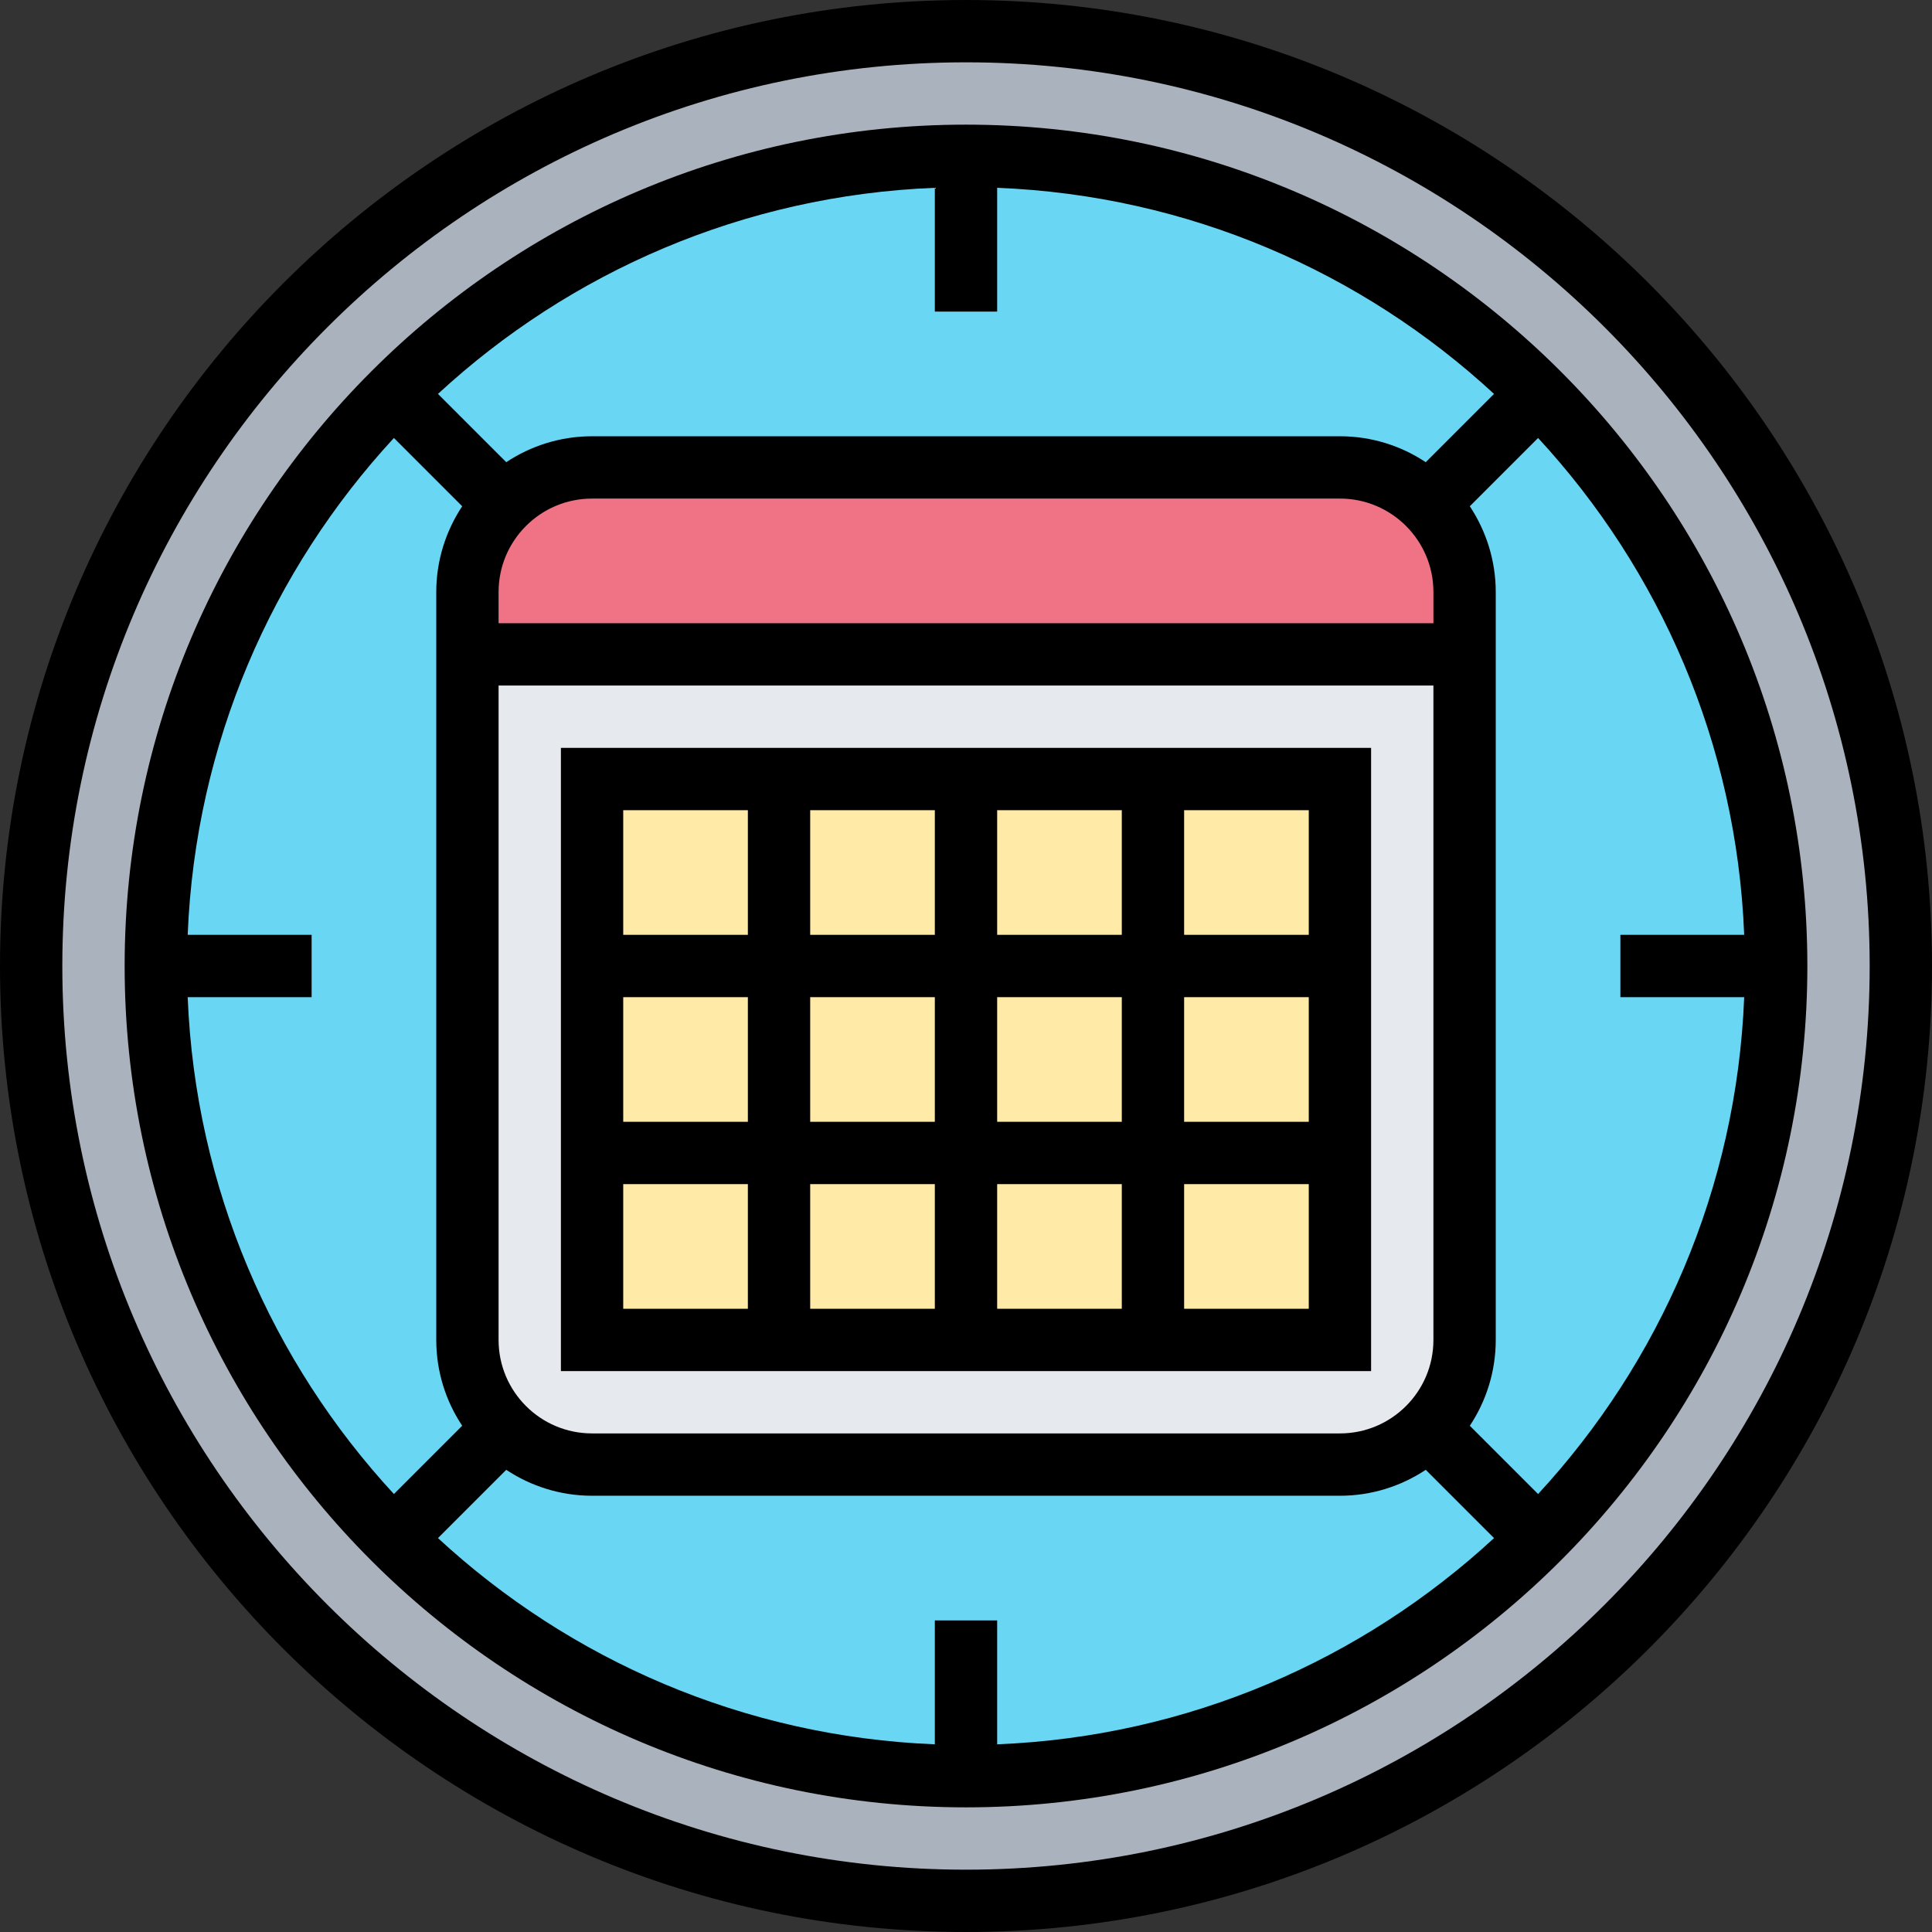 <?xml version="1.0" encoding="UTF-8"?><svg xmlns="http://www.w3.org/2000/svg" xmlns:xlink="http://www.w3.org/1999/xlink" height="62.0" preserveAspectRatio="xMidYMid meet" version="1.0" viewBox="0.0 0.0 62.0 62.0" width="62.0" zoomAndPan="magnify"><rect x="0.0" y="0.0" width="62.0" height="62.0" fill="#333333" stroke="none"/><g><g id="change1_1"><path d="M 31 1 C 47.57 1 61 14.43 61 31 C 61 47.57 47.57 61 31 61 C 14.43 61 1 47.57 1 31 C 1 14.43 14.43 1 31 1" fill="#aab2bd"/></g><g id="change2_1"><path d="M 57 31 C 57 45.359 45.359 57 31 57 C 16.641 57 5 45.359 5 31 C 5 16.641 16.641 5 31 5 C 45.359 5 57 16.641 57 31" fill="#69d6f4"/></g><g id="change3_1"><path d="M 47 21 L 47 43 C 47 44.098 46.551 45.098 45.832 45.832 C 45.098 46.551 44.098 47 43 47 L 19 47 C 17.902 47 16.902 46.551 16.168 45.832 C 15.449 45.098 15 44.098 15 43 L 15 21 L 47 21" fill="#e6e9ed"/></g><g id="change4_1"><path d="M 43 25 L 43 43 L 19 43 L 19 25 L 43 25" fill="#ffeaa7"/></g><g id="change5_1"><path d="M 47 19 L 47 21 L 15 21 L 15 19 C 15 17.898 15.449 16.898 16.168 16.168 C 16.902 15.449 17.902 15 19 15 L 43 15 C 44.098 15 45.098 15.449 45.832 16.168 C 46.551 16.898 47 17.898 47 19" fill="#ef7385"/></g><g id="change6_1"><path d="M 38 42 L 38 38 L 42 38 L 42 42 Z M 20 38 L 24 38 L 24 42 L 20 42 Z M 24 26 L 24 30 L 20 30 L 20 26 Z M 38 32 L 42 32 L 42 36 L 38 36 Z M 32 36 L 32 32 L 36 32 L 36 36 Z M 32 38 L 36 38 L 36 42 L 32 42 Z M 30 38 L 30 42 L 26 42 L 26 38 Z M 32 26 L 36 26 L 36 30 L 32 30 Z M 30 30 L 26 30 L 26 26 L 30 26 Z M 24 36 L 20 36 L 20 32 L 24 32 Z M 26 32 L 30 32 L 30 36 L 26 36 Z M 42 30 L 38 30 L 38 26 L 42 26 Z M 44 24 L 18 24 L 18 44 L 44 44 L 44 24" fill="inherit"/></g><g id="change6_2"><path d="M 31 60 C 15.012 60 2 46.988 2 31 C 2 15.008 15.012 2 31 2 C 46.988 2 60 15.008 60 31 C 60 46.988 46.988 60 31 60 Z M 31 0 C 13.906 0 0 13.906 0 31 C 0 48.094 13.906 62 31 62 C 48.094 62 62 48.094 62 31 C 62 13.906 48.094 0 31 0" fill="inherit"/></g><g id="change6_3"><path d="M 16 43 L 16 22 L 46 22 L 46 43 C 46 44.656 44.656 46 43 46 L 19 46 C 17.344 46 16 44.656 16 43 Z M 46 19 L 46 20 L 16 20 L 16 19 C 16 17.344 17.344 16 19 16 L 43 16 C 44.656 16 46 17.344 46 19 Z M 32 10 L 32 6.027 C 38.141 6.27 43.715 8.734 47.945 12.641 L 45.754 14.832 C 44.965 14.309 44.02 14 43 14 L 19 14 C 17.98 14 17.035 14.309 16.246 14.832 L 14.055 12.641 C 18.285 8.734 23.859 6.27 30 6.027 L 30 10 Z M 6.023 30 C 6.27 23.859 8.734 18.285 12.641 14.055 L 14.832 16.246 C 14.309 17.039 14 17.984 14 19 L 14 43 C 14 44.02 14.309 44.965 14.832 45.754 L 12.641 47.945 C 8.734 43.715 6.27 38.141 6.023 32 L 10 32 L 10 30 Z M 30 52 L 30 55.977 C 23.859 55.73 18.285 53.266 14.055 49.359 L 16.246 47.168 C 17.035 47.691 17.98 48 19 48 L 43 48 C 44.02 48 44.965 47.691 45.754 47.168 L 47.945 49.359 C 43.715 53.266 38.141 55.73 32 55.977 L 32 52 Z M 55.973 32 C 55.73 38.141 53.266 43.715 49.359 47.945 L 47.168 45.754 C 47.691 44.965 48 44.02 48 43 L 48 19 C 48 17.984 47.691 17.039 47.168 16.246 L 49.359 14.055 C 53.266 18.285 55.73 23.859 55.973 30 L 52 30 L 52 32 Z M 31 4 C 16.113 4 4 16.113 4 31 C 4 45.887 16.113 58 31 58 C 45.887 58 58 45.887 58 31 C 58 16.113 45.887 4 31 4" fill="inherit"/></g></g></svg>